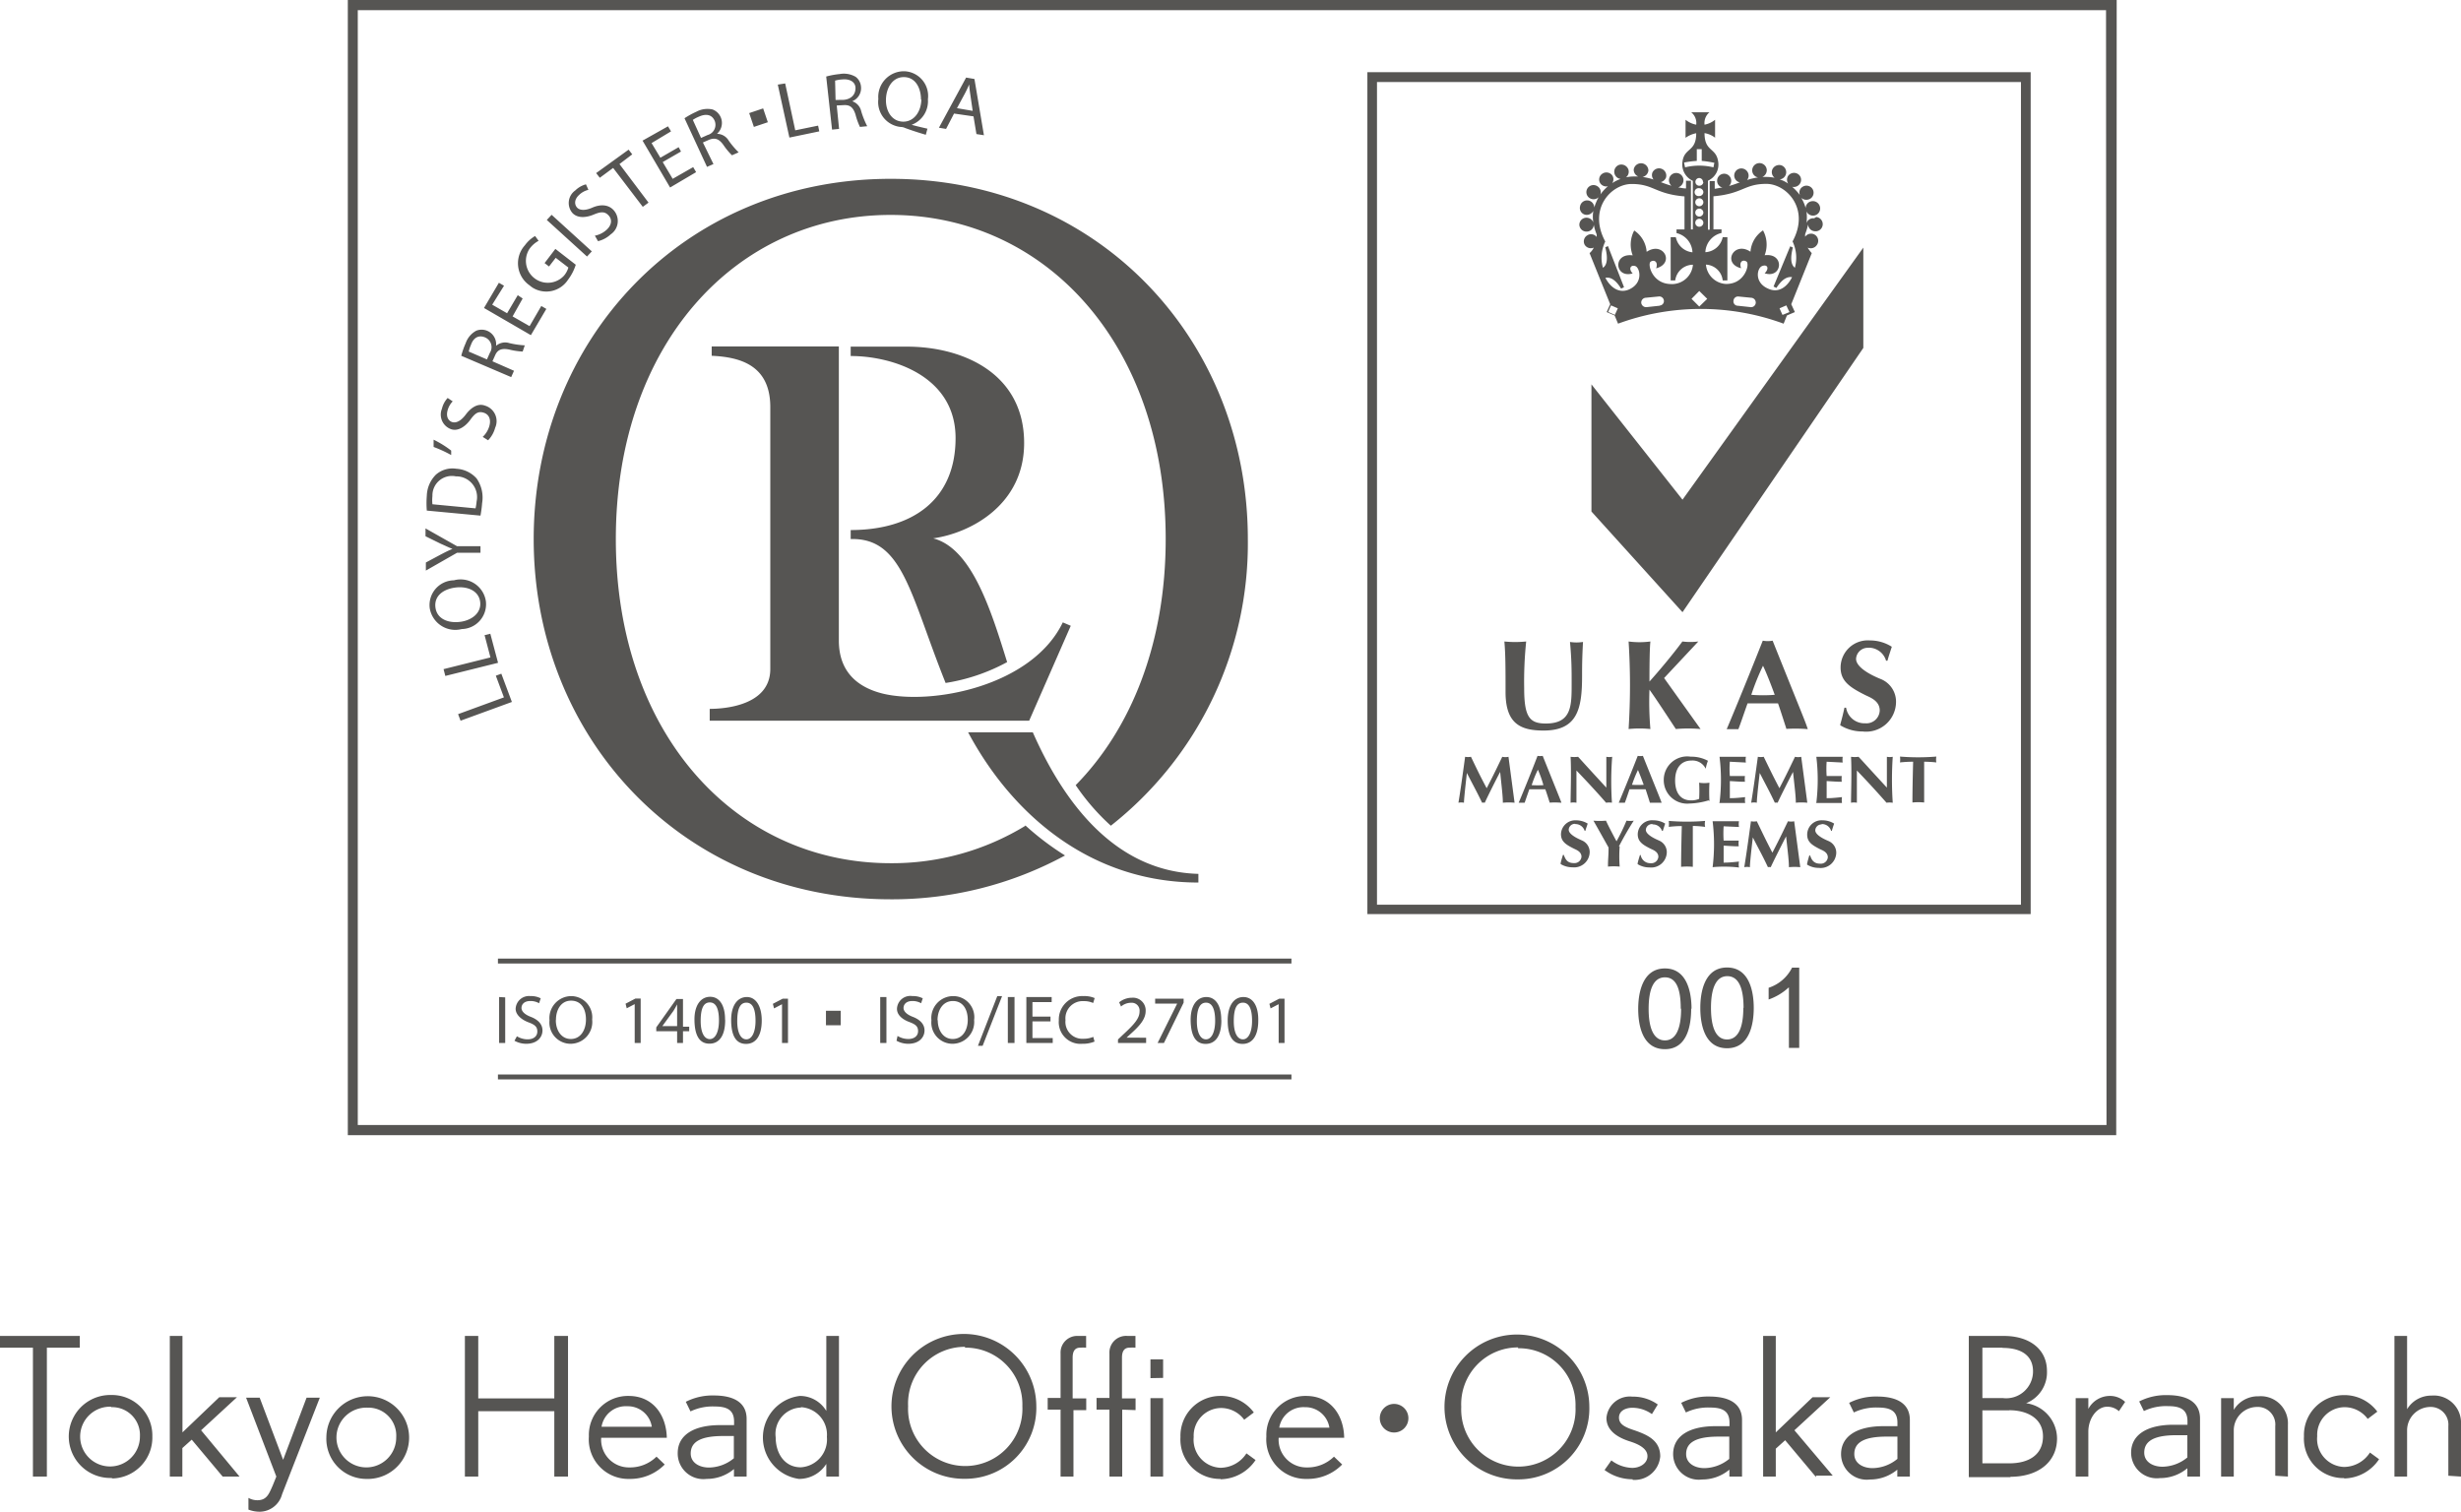 <svg id="logo_iso_01" xmlns="http://www.w3.org/2000/svg" viewBox="0 0 210 129"><title>logo_iso_01</title><path d="M4,115V126H2.81V115H0V114H6.81V115Zm5.5,11.12a3.54,3.54,0,0,1-.18-7.08h.16A3.45,3.45,0,0,1,13,122.42s0,.1,0,.15a3.49,3.49,0,0,1-3.38,3.59Zm0-6.08a2.55,2.55,0,1,0,2.44,2.52A2.37,2.37,0,0,0,9.45,120.08ZM19,126l-2.64-3.15-.8.72V126H14.49V114h1.08v8.23l3.14-3h1.51l-3.06,2.82L20.44,126Zm5.07,1.51A2,2,0,0,1,22.2,129a2.65,2.65,0,0,1-1-.18v-1a1.56,1.56,0,0,0,.76.2c.82,0,1-.57,1.3-1.23l.32-.79L21,119.27h1.16l2,5.3,2-5.3h1.13Zm7.3-1.31a3.42,3.42,0,0,1-3.52-3.56,3.53,3.53,0,1,1,3.67,3.56h-.15Zm0-6.08a2.55,2.55,0,1,0,2.44,2.52,2.38,2.38,0,0,0-2.44-2.52ZM47.3,126v-5.58H40.81V126H39.67V114h1.14v5.33H47.3V114h1.17v12Zm4-3.31a2.37,2.37,0,0,0,2.41,2.53,3.21,3.21,0,0,0,2.31-.92l.7.67a4.11,4.11,0,0,1-3,1.23,3.37,3.37,0,0,1-3.47-3.62,3.33,3.33,0,0,1,3.39-3.46c2.11,0,3.22,1.66,3.26,3.57ZM53.52,120a2.09,2.09,0,0,0-2.19,1.75h4.29A2.07,2.07,0,0,0,53.52,120ZM62.63,126v-.64a3.6,3.6,0,0,1-2.33.84A2.19,2.19,0,0,1,57.83,124c0-1.58,1.43-2.39,3.6-2.39h1.21v-.3c0-1.05-.68-1.29-1.66-1.29a4.36,4.36,0,0,0-2.06.42l-.4-.82a5,5,0,0,1,2.38-.54c1.86,0,2.81.7,2.81,2V126H62.63Zm0-3.46h-.91c-1.81,0-2.78.43-2.78,1.49,0,.8.75,1.2,1.56,1.2a3.4,3.4,0,0,0,2.12-.79v-1.9ZM70.51,126v-1.08a2.74,2.74,0,0,1-2.34,1.28,3.57,3.57,0,0,1,.08-7.08,2.62,2.62,0,0,1,2.26,1.28V114h1.08v12Zm-2.16-5.89a2.25,2.25,0,0,0-2.16,2.54c0,1.36.75,2.56,2.14,2.56a2.38,2.38,0,0,0,2.23-2.59A2.35,2.35,0,0,0,68.35,120.08Zm14,6.08a6.18,6.18,0,1,1,6.08-6.2,6.05,6.05,0,0,1-6.08,6.2Zm0-11.26A4.84,4.84,0,0,0,77.49,120a4.88,4.88,0,1,0,9.75,0,4.84,4.84,0,0,0-4.9-5Zm9.25,5.36V126H90.5v-5.71h-1.1v-1h1.1v-3.8A1.42,1.42,0,0,1,92,114c.13,0,.53,0,.68,0v1a4.17,4.17,0,0,0-.5,0c-.38,0-.65.21-.65.85v3.48h1.16v1H91.58Zm4.16,0V126H94.67v-5.71h-1.1v-1h1.1v-3.8A1.42,1.42,0,0,1,96.21,114c.13,0,.53,0,.68,0v1a4.13,4.13,0,0,0-.5,0c-.38,0-.65.21-.65.85v3.48h1.16v1Zm2.41-2.69V116h1.08v1.58Zm0,8.4v-6.69h1.08V126Zm6,.2a3.36,3.36,0,0,1-3.44-3.56,3.4,3.4,0,0,1,3.35-3.52,3.49,3.49,0,0,1,2.91,1.41l-.82.62a2.46,2.46,0,0,0-2-1,2.36,2.36,0,0,0-2.31,2.48,2.39,2.39,0,0,0,2.29,2.62,2.66,2.66,0,0,0,2.21-1.23l.78.57a3.66,3.66,0,0,1-3,1.64Zm4.94-3.51a2.37,2.37,0,0,0,2.41,2.53,3.21,3.21,0,0,0,2.31-.92l.7.67a4.1,4.1,0,0,1-3,1.23,3.37,3.37,0,0,1-3.47-3.62,3.33,3.33,0,0,1,3.39-3.46c2.11,0,3.22,1.66,3.25,3.57h-5.55Zm2.24-2.61a2.09,2.09,0,0,0-2.19,1.75h4.28a2.07,2.07,0,0,0-2.09-1.75Zm7.59,2.16a1.22,1.22,0,1,1,1.24-1.22,1.22,1.22,0,0,1-1.24,1.22Zm10.6,4a6.18,6.18,0,1,1,6.08-6.2,6.05,6.05,0,0,1-6.08,6.2Zm0-11.26a4.84,4.84,0,0,0-4.85,5.07,4.88,4.88,0,1,0,9.75,0,4.84,4.84,0,0,0-4.9-5Zm9.77,11.25a4,4,0,0,1-2.39-.79l.58-.82a3.09,3.09,0,0,0,1.78.64c.65,0,1.3-.38,1.3-1s-.68-1-1.5-1.26-2-.8-2-2a2,2,0,0,1,2.21-1.82,3.61,3.61,0,0,1,2.17.67l-.5.82a2.88,2.88,0,0,0-1.68-.54c-.53,0-1.13.24-1.13.84s.57.84,1.4,1.11c1,.36,2.12.82,2.12,2.2a2.19,2.19,0,0,1-2.36,2Zm8.26-.18v-.64a3.6,3.6,0,0,1-2.33.84,2.19,2.19,0,0,1-2.47-2.16c0-1.58,1.43-2.39,3.6-2.39h1.21v-.3c0-1.05-.68-1.29-1.66-1.29a4.37,4.37,0,0,0-2.06.42l-.4-.82a5,5,0,0,1,2.38-.54c1.86,0,2.81.7,2.81,2V126h-1.08Zm0-3.46h-.91c-1.81,0-2.78.43-2.78,1.49,0,.8.75,1.2,1.56,1.2a3.42,3.42,0,0,0,2.12-.79v-1.9Zm7.4,3.46-2.64-3.15-.8.72V126h-1.08V114h1.08v8.23l3.14-3h1.51l-3.06,2.82,3.27,3.87h-1.43Zm6.93,0v-.64a3.61,3.61,0,0,1-2.33.84,2.19,2.19,0,0,1-2.47-2.16c0-1.58,1.43-2.39,3.6-2.39h1.21v-.3c0-1.05-.68-1.29-1.66-1.29a4.37,4.37,0,0,0-2.06.42l-.4-.82a5,5,0,0,1,2.37-.54c1.86,0,2.81.7,2.81,2V126h-1.08Zm0-3.46H161c-1.81,0-2.77.43-2.77,1.49,0,.8.75,1.2,1.56,1.2a3.4,3.4,0,0,0,2.12-.79v-1.9Zm9.68,3.46H168V114h3c2.14,0,3.67,1.1,3.67,3a2.83,2.83,0,0,1-1.78,2.74,3.06,3.06,0,0,1,2.64,3c0,2-1.58,3.28-4,3.28ZM170.87,115h-1.71v4.3h1.73a2.29,2.29,0,0,0,2.59-2.28c0-1.31-.95-2-2.61-2Zm.58,5.35h-2.29v4.52h2.31c1.64,0,2.86-.72,2.86-2.3s-1.41-2.23-2.87-2.23Zm9.36.07a1.47,1.47,0,0,0-1-.38c-.88,0-1.61,1-1.61,2.13V126h-1.08v-6.69h1.08v.92a2.08,2.08,0,0,1,1.79-1.11,1.86,1.86,0,0,1,1.35.51Zm5.84,5.51v-.64a3.61,3.61,0,0,1-2.33.84,2.19,2.19,0,0,1-2.47-2.16c0-1.58,1.43-2.39,3.6-2.39h1.21v-.3c0-1.05-.68-1.29-1.66-1.29a4.37,4.37,0,0,0-2.06.42l-.4-.82a5,5,0,0,1,2.38-.54c1.86,0,2.81.7,2.81,2V126h-1.08Zm0-3.46h-.91c-1.81,0-2.77.43-2.77,1.49,0,.8.75,1.2,1.56,1.2a3.42,3.42,0,0,0,2.12-.79v-1.9Zm7.5,3.46V121.7a1.5,1.5,0,0,0-1.6-1.64,2,2,0,0,0-1.94,2V126h-1.08v-6.69h1.08v1a2.4,2.4,0,0,1,2.11-1.16,2.32,2.32,0,0,1,2.51,2.44V126Zm5.89.2a3.36,3.36,0,0,1-3.44-3.56,3.4,3.4,0,0,1,3.35-3.52,3.5,3.5,0,0,1,2.91,1.41l-.82.62a2.46,2.46,0,0,0-2-1,2.36,2.36,0,0,0-2.31,2.48,2.39,2.39,0,0,0,2.29,2.62,2.66,2.66,0,0,0,2.21-1.23l.78.57a3.65,3.65,0,0,1-3,1.64Zm8.88-.2V121.7a1.51,1.51,0,0,0-1.58-1.64,2,2,0,0,0-1.94,2V126h-1.08V114h1.08v6.25a2.41,2.41,0,0,1,2.09-1.16,2.32,2.32,0,0,1,2.51,2.44V126ZM39.3,61.5l-.21-.56L43,59.51l-.69-1.85.47-.17.9,2.41ZM38,57.68l-.15-.58,4-1-.5-1.9.49-.12.66,2.48Zm.73-8.16a2.18,2.18,0,0,1,2.73,1.78,2.12,2.12,0,0,1-2.06,2.38,2.21,2.21,0,0,1-2.73-1.78,2.11,2.11,0,0,1,2.05-2.38Zm.57,3.54c1-.14,1.8-.79,1.67-1.72s-1.08-1.34-2.13-1.2-1.82.74-1.68,1.72,1.12,1.34,2.13,1.2ZM41,47.17l-2,0-2.66,1.52V48l1.27-.68c.35-.18.63-.33,1-.48h0c-.31-.12-.61-.27-1-.44l-1.3-.64v-.67L39,46.61l2,0Zm-4.58-3.6a7.73,7.73,0,0,1,0-1.26,2.66,2.66,0,0,1,.77-1.8A2.14,2.14,0,0,1,38.94,40a2.5,2.5,0,0,1,1.73.83,2.85,2.85,0,0,1,.47,2.1A9.67,9.67,0,0,1,41,44Zm4.16-.19a4.41,4.41,0,0,0,.09-.59,1.77,1.77,0,0,0-1.77-2.14,1.66,1.66,0,0,0-2,1.68,3.1,3.1,0,0,0,0,.7ZM37,37.52a8.5,8.5,0,0,1,1.5.93l0,.38A10.66,10.66,0,0,0,37,38.14Zm4.19-.24a2,2,0,0,0,.57-.94c.16-.59-.06-1-.51-1.13s-.72.06-1.11.6-1,1-1.6.83a1.32,1.32,0,0,1-.83-1.76,2.05,2.05,0,0,1,.49-.92l.43.29a1.75,1.75,0,0,0-.44.78c-.16.61.14.93.44,1s.7-.1,1.11-.65,1-1,1.63-.77a1.38,1.38,0,0,1,.88,1.9,2.41,2.41,0,0,1-.6,1.06Zm-1.83-6.92a6.85,6.85,0,0,1,.38-1.08,1.91,1.91,0,0,1,.9-1.06,1.24,1.24,0,0,1,1.69,1.29h0a1.19,1.19,0,0,1,1.14-.23,7.41,7.41,0,0,0,1.31.19L44.6,30a6,6,0,0,1-1.14-.17c-.64-.13-1,0-1.21.49l-.23.51,1.84.81-.24.54Zm2.19.31.25-.56a.9.9,0,0,0-.39-1.31c-.55-.24-1,0-1.22.62A2.74,2.74,0,0,0,40,30Zm3.05-5.2L43.74,27l1.45.83,1-1.72.43.25-1.32,2.24-4-2.32,1.27-2.15.44.25L42,26l1.27.73.91-1.54Zm4.53-2.88a4.15,4.15,0,0,1-.66,1.28,2.21,2.21,0,0,1-3,.69,2.41,2.41,0,0,1-.28-.21,2.29,2.29,0,0,1-.4-3.42,2.86,2.86,0,0,1,.87-.79l.3.41a2.26,2.26,0,0,0-.78.69,1.87,1.87,0,0,0,2.94,2.29,1.87,1.87,0,0,0,.38-.7L47.42,22l-.57.74-.38-.29.92-1.21Zm-2.06-4.26,3.43,3.12-.41.44-3.43-3.12Zm3.69,1.78a2.05,2.05,0,0,0,1-.5c.45-.41.49-.89.17-1.23s-.65-.33-1.27-.07-1.36.34-1.81-.13a1.31,1.31,0,0,1,.24-1.93,2.07,2.07,0,0,1,.91-.52l.21.47a1.71,1.71,0,0,0-.79.43c-.47.43-.38.87-.17,1.09s.65.28,1.29,0,1.33-.3,1.8.19A1.38,1.38,0,0,1,52.11,20a2.41,2.41,0,0,1-1.08.58Zm1.56-5.78-1.14.84-.31-.4,2.77-2,.31.4L52.86,14l2.48,3.29-.49.36Zm5.79-1.4-1.56.9.85,1.43,1.75-1,.25.43L57.18,16l-2.35-4L57,10.78l.26.43-1.66,1,.75,1.25,1.56-.9Zm.3-2.84a7.11,7.11,0,0,1,1-.55,2,2,0,0,1,1.39-.2,1.23,1.23,0,0,1,.38,2.08v0a1.17,1.17,0,0,1,1,.58,7.28,7.28,0,0,0,.85,1l-.57.25a5.68,5.68,0,0,1-.73-.88c-.38-.53-.72-.64-1.23-.44l-.52.23L60.88,14l-.55.24Zm1.41,1.68.56-.25a.9.9,0,0,0,.6-1.22c-.24-.54-.75-.61-1.33-.35a3,3,0,0,0-.53.28Zm6.55-4.55L67,7.12l.86,4,1.95-.4.1.49-2.55.53Zm4.13-.69a6.79,6.79,0,0,1,1.14-.21,2,2,0,0,1,1.38.24,1.17,1.17,0,0,1,.45.84,1.2,1.2,0,0,1-.75,1.24v0a1.16,1.16,0,0,1,.77.86A7.52,7.52,0,0,0,74,10.77l-.62.06A5.77,5.77,0,0,1,73,9.77c-.2-.62-.48-.83-1-.8L71.4,9l.2,2-.6.06Zm.8,2L72,8.52c.64-.06,1-.45,1-1s-.52-.81-1.15-.74a2.63,2.63,0,0,0-.59.1ZM79,11.5c-.62-.18-1.23-.38-1.77-.58a.91.91,0,0,0-.28-.08,2.13,2.13,0,0,1-2-2.39,2.19,2.19,0,0,1,2.23-2.37,2.11,2.11,0,0,1,2,2.39,2.15,2.15,0,0,1-1.39,2.18v0c.46.13,1,.25,1.35.33Zm-.41-3c0-.93-.43-1.89-1.42-1.92s-1.54.89-1.57,1.89.49,1.88,1.44,1.91S78.6,9.53,78.62,8.49Zm2.82,1.19L80.73,11l-.61-.1,2.32-4.28.71.12.81,4.8-.64-.1-.25-1.51ZM83,9.46,82.8,8.08c-.05-.31-.08-.59-.1-.87h0c-.11.25-.23.52-.37.78l-.67,1.24Zm97.58,87.41H29.68V0H180.62Zm-.87-96H30.53V96H179.75ZM173.28,78h-56.6V6.16h56.6Zm-.82-71H117.5V77.2h54.95V7ZM135.8,32.8V43.65l7.77,8.59L159,29.69V21.13L143.57,42.64Zm19-14.17a.6.6,0,0,0-.65.41,3.92,3.92,0,0,0,0-1,.61.61,0,0,0,1.15-.39.62.62,0,0,0-.75-.47h0a.59.59,0,0,0-.47.58,3.33,3.33,0,0,0-.38-.88.65.65,0,0,0,.78.07.6.6,0,0,0,.18-.83h0a.61.61,0,0,0-.84-.18h0a.57.57,0,0,0-.23.71,4.39,4.39,0,0,0-.66-.71.62.62,0,0,0,.64-.24.59.59,0,0,0-.12-.83l0,0a.62.62,0,0,0-.86.13.6.6,0,0,0,0,.67,2.49,2.49,0,0,0-.73-.36.62.62,0,0,0,.15-1.2.64.64,0,0,0-.79.39.61.61,0,0,0,.21.67,3.56,3.56,0,0,0-.68-.07h-.37a.63.63,0,0,0,.38-.61.62.62,0,0,0-1.24.1.61.61,0,0,0,.5.55,5.78,5.78,0,0,0-.94.22.59.59,0,0,0,.09-.59.62.62,0,0,0-.79-.36.6.6,0,0,0-.36.77v0a.59.59,0,0,0,.44.38c-.28.11-.58.22-.92.31a.61.61,0,0,0,.17-.58.6.6,0,0,0-.72-.45h0a.6.6,0,0,0,0,1.17c-.21,0-.43.07-.67.1v-.66h-.43v4.15h-.15V15.42a1.5,1.5,0,0,0,.87-1.65c-.18-1.2-1.16-.8-1.16-2.41a2,2,0,0,1,.9.39V10.22a2,2,0,0,1-.9.42,1.2,1.2,0,0,1,.42-1.06h-1.56a1.16,1.16,0,0,1,.43,1.06,2.05,2.05,0,0,1-.91-.42v1.54a2.24,2.24,0,0,1,.91-.39c0,1.61-1,1.21-1.17,2.41a1.54,1.54,0,0,0,.88,1.65v4.15h-.16V15.42h-.42v.66c-.23,0-.46-.06-.67-.09a.66.66,0,0,0,.43-.44.62.62,0,1,0-1,.3,8.92,8.92,0,0,1-.91-.31.67.67,0,0,0,.44-.38.62.62,0,0,0-1.16-.43.6.6,0,0,0,.1.59,5.5,5.5,0,0,0-.94-.22.63.63,0,0,0,.5-.55.63.63,0,0,0-1.25-.1h0a.61.61,0,0,0,.39.61h-.38a3.46,3.46,0,0,0-.67.07.6.6,0,0,0,.2-.67.64.64,0,0,0-.79-.39.62.62,0,0,0,.13,1.2,3.16,3.16,0,0,0-.72.36.59.59,0,0,0,0-.67.62.62,0,0,0-.85-.13.59.59,0,0,0-.16.82l0,0a.61.61,0,0,0,.65.24,3.87,3.87,0,0,0-.65.71.6.6,0,0,0-.24-.7.61.61,0,0,0-.85.16h0a.6.6,0,0,0,.17.84h0a.62.62,0,0,0,.77-.07,4.59,4.59,0,0,0-.37.88.61.61,0,0,0-1.21-.11.59.59,0,0,0,.43.72h0a.63.63,0,0,0,.7-.33,3.07,3.07,0,0,0,0,1,.62.62,0,0,0-.64-.41.6.6,0,0,0-.55.64v0a.61.61,0,0,0,.68.54.61.61,0,0,0,.55-.58,4.06,4.06,0,0,0,.24.81,1,1,0,0,1,0,.23.59.59,0,0,0-.79-.14.6.6,0,0,0-.22.82h0a.62.62,0,0,0,.77.23,1.42,1.42,0,0,1-.36.47l1.76,4.36-.3.67.68.29.29.7a20.47,20.47,0,0,1,14.13,0l.28-.7.68-.29-.31-.67,1.75-4.36a2.94,2.94,0,0,1-.35-.47.63.63,0,0,0,.79-.23.61.61,0,0,0-1-.7.78.78,0,0,1,0-.23,5.65,5.65,0,0,0,.25-.82.6.6,0,0,0,.54.58.61.61,0,1,0,.15-1.21h0Zm-17,8.24-.57-.25c.05-.14.18-.42.24-.56l.58.25c-.06.14-.19.42-.25.56Zm3.81-.78-1.11.12a.42.42,0,0,1-.45-.36.41.41,0,0,1,.36-.44h0l1.13-.11a.39.39,0,0,1,.44.34v0a.38.38,0,0,1-.33.43h0Zm1-1.85c-1.63,0-2.05-1.71-1.76-1.91s.67,0,.47.57c1.64-.45.6-2.35-.81-1.41a2.38,2.38,0,0,0-1.06-1.82,2.56,2.56,0,0,0-.13,2.12c-1.74-.22-1.53,2,0,1.54-.4-.41-.15-.76.23-.62s.71,1.44-.56,2c-.84.35-1.57-.18-2-1,.54-.12,1,.36,1.34.92l.25-.12L137.21,21l-.23.1c.22.86.19,1.5-.2,1.75a3.15,3.15,0,0,1,.2-2.24c-1.51-2.8.52-4.91,2.25-4.91,1.88,0,2,.85,4.51,1.06v2.82h-.68v.31a1.76,1.76,0,0,1,1.36,1.64A1.61,1.61,0,0,1,143,20.24h-.44v3.69h.39a1.53,1.53,0,0,1,1.51-1.34,1.8,1.8,0,0,1-1.69,1.65ZM145,26.16l-.66-.66.66-.67.68.67Zm4.4.05-1.11-.12a.37.37,0,0,1-.37-.43.39.39,0,0,1,.41-.36h0l1.12.11a.41.41,0,0,1,.37.44h0a.4.4,0,0,1-.44.36h0Zm2.7.66c-.07-.15-.19-.42-.25-.56l.58-.25c.07.15.19.42.27.57l-.59.24Zm1.09-4c-.39-.25-.43-.89-.2-1.75l-.23-.1-1.42,3.43.24.12c.37-.56.8-1,1.34-.92-.42.84-1.15,1.37-2,1-1.26-.51-1-1.78-.55-1.95s.63.21.21.62c1.52.49,1.74-1.76,0-1.54a2.53,2.53,0,0,0-.14-2.12,2.4,2.4,0,0,0-1.07,1.82c-1.41-.94-2.44,1-.8,1.41-.2-.57.16-.77.46-.57s-.13,1.95-1.77,1.91a1.81,1.81,0,0,1-1.69-1.65A1.51,1.51,0,0,1,147,23.93h.4V20.24H147a1.6,1.6,0,0,1-1.48,1.28,1.77,1.77,0,0,1,1.38-1.64v-.31h-.69V16.75c2.52-.22,2.63-1.06,4.51-1.06,1.72,0,3.76,2.12,2.24,4.91a3.22,3.22,0,0,1,.2,2.24Zm-6.9-9-.08.41a5.09,5.09,0,0,0-2.42,0l-.09-.41a8.44,8.44,0,0,1,1.09-.14v-1h.42v1A8.39,8.39,0,0,1,146.27,13.89Zm-.94,1.65a.34.34,0,0,1-.35.33.33.33,0,1,1,0-.66h0A.34.34,0,0,1,145.32,15.55Zm0,.88a.35.35,0,0,1-.35.33.34.34,0,1,1,0-.67.35.35,0,0,1,.35.34h0Zm0,.86a.35.35,0,0,1-.35.34.34.34,0,1,1,0-.68.35.35,0,0,1,.35.33Zm0,.88a.35.35,0,0,1-.35.34.34.34,0,0,1,0-.68.35.35,0,0,1,.35.34Zm0,.87a.35.35,0,0,1-.35.34.34.34,0,1,1,0-.68.35.35,0,0,1,.35.34ZM135,57.71c0,2.78-.4,4.63-3.28,4.63-2,0-3.25-.6-3.25-3.29,0-1.95,0-3.21-.1-4.31a9.46,9.46,0,0,0,1.86,0,33.39,33.39,0,0,0-.17,4c0,2.47.48,3,1.85,3,2.25,0,2.2-1.58,2.2-3.52,0-1,0-1.92-.14-3.44a3.64,3.64,0,0,0,1.11,0C135,56.2,135,57,135,57.71Zm8,4.5c-1.37-2.09-1.83-2.77-2.25-3.36a27.4,27.4,0,0,0,.08,3.36,9.45,9.45,0,0,0-1.86,0,58.75,58.75,0,0,0,0-7.47,7.13,7.13,0,0,0,1.86,0c-.06.57-.08,1.82-.08,3.42.73-.81,2-2.31,2.81-3.42a5.49,5.49,0,0,0,1.36,0L142,57.86l3.11,4.35A12.49,12.49,0,0,0,143,62.21Zm9.44,0s-.59-1.84-.72-2.19c-1.3,0-1.71,0-2.6,0-.46,1.3-.53,1.54-.78,2.2-.45,0-.7,0-1,0,.1-.21,1.56-3.71,3.08-7.55a2.32,2.32,0,0,0,.84,0c2.62,6.54,2.79,6.89,3,7.55C153.9,62.19,153.29,62.15,152.4,62.2Zm-2-5.4a20.36,20.36,0,0,0-1,2.48,12.77,12.77,0,0,0,2,0c-.27-.74-.67-1.79-1-2.48Zm9-1.53a1,1,0,0,0-1.06.94h0c0,.92,2,1.68,2.12,1.73a2.08,2.08,0,0,1,1.29,2,2.55,2.55,0,0,1-2.84,2.47,3.63,3.63,0,0,1-1.92-.53c0-.14.09-.27.36-1.5h.14a1.58,1.58,0,0,0,1.62,1.33,1.14,1.14,0,0,0,1.25-1.09c0-.86-.89-1.14-1.26-1.33-1.29-.65-2.08-1.17-2.08-2.34a2.32,2.32,0,0,1,2.5-2.31,3.48,3.48,0,0,1,1.87.54c-.17.54-.25.75-.37,1.19h-.12A1.54,1.54,0,0,0,159.43,55.27ZM128.24,68.5c0-.54-.08-1.16-.23-2.63-.38.71-1.19,2.34-1.31,2.63a.56.56,0,0,0-.23,0c-.48-1-.68-1.33-1.3-2.54-.21,1.87-.24,2.27-.25,2.54a1.15,1.15,0,0,0-.47,0c.11-.65.28-1.78.57-3.92a1.49,1.49,0,0,0,.5,0c.57,1.19.77,1.61,1.34,2.68.67-1.29,1-2,1.33-2.68a1.25,1.25,0,0,0,.53,0l.52,3.92A5,5,0,0,0,128.24,68.5Zm4,0s-.31-1-.38-1.15c-.69,0-.9,0-1.36,0-.24.68-.28.81-.4,1.15-.24,0-.37,0-.51,0,.05-.11.82-1.94,1.61-4a1.27,1.27,0,0,0,.44,0c1.38,3.44,1.46,3.62,1.6,4C133.05,68.49,132.73,68.46,132.26,68.49Zm-1-2.84A9.65,9.65,0,0,0,130.7,67a8.8,8.8,0,0,0,1,0C131.59,66.57,131.38,66,131.22,65.66Zm6.33,2.84a1.65,1.65,0,0,0-.52,0c-.61-.7-1.35-1.52-2.53-2.75,0,1.86,0,2.23,0,2.75a1.33,1.33,0,0,0-.5,0c0-.79.07-2.67,0-3.92a2.55,2.55,0,0,0,.64,0c.1.1.72.8,2.41,2.63l0-2.63a1.49,1.49,0,0,0,.5,0A27.18,27.18,0,0,0,137.55,68.5Zm3.22,0s-.31-1-.37-1.15c-.69,0-.9,0-1.37,0-.23.68-.27.81-.4,1.15-.24,0-.37,0-.52,0,.05-.11.82-1.94,1.62-4a1.24,1.24,0,0,0,.44,0c1.38,3.44,1.46,3.62,1.6,4-.21,0-.52,0-1,0Zm-1-2.84a10.77,10.77,0,0,0-.53,1.31,9,9,0,0,0,1,0c-.14-.39-.35-.94-.51-1.31Zm6,2.64a6.29,6.29,0,0,1-1.64.27,2,2,0,0,1-2.18-2,2,2,0,0,1,2.3-2,3,3,0,0,1,1.47.35,3.7,3.7,0,0,0-.19.68h0a1.24,1.24,0,0,0-1.22-.7c-.87,0-1.39.63-1.39,1.7s.48,1.7,1.36,1.7a1.7,1.7,0,0,0,.69-.13,12.79,12.79,0,0,0,0-1.38,2.77,2.77,0,0,0,.88,0,13.6,13.6,0,0,0,0,1.57Zm.94.2a16.05,16.05,0,0,0,0-3.92c.58,0,1.27,0,2.25,0a1.4,1.4,0,0,0,0,.49L147.61,65a7.4,7.4,0,0,0,0,1.22c.35,0,.84,0,1.29,0a1.84,1.84,0,0,0,0,.49c-.29,0-.34,0-1.29-.06,0,1.07,0,1.25,0,1.46.28,0,.48,0,1.31-.09a1.38,1.38,0,0,0,0,.5c-.66,0-1.63,0-2.25,0Zm6.51,0c0-.54-.08-1.16-.24-2.63-.37.71-1.19,2.34-1.31,2.63a.58.58,0,0,0-.24,0c-.47-1-.67-1.33-1.29-2.54-.22,1.87-.24,2.27-.25,2.54a1.17,1.17,0,0,0-.48,0c.11-.65.28-1.78.57-3.92a1.49,1.49,0,0,0,.5,0c.58,1.19.78,1.61,1.34,2.68.67-1.29,1-2,1.33-2.68a1.27,1.27,0,0,0,.53,0l.52,3.92a5.06,5.06,0,0,0-1,0Zm1.75,0a16.33,16.33,0,0,0,0-3.92c.59,0,1.28,0,2.25,0a1.65,1.65,0,0,0,0,.49L155.87,65a8.51,8.51,0,0,0,0,1.22l1.29,0a2,2,0,0,0,0,.49c-.29,0-.34,0-1.29-.06,0,1.07,0,1.25,0,1.46.28,0,.48,0,1.31-.09a1.5,1.5,0,0,0,0,.5c-.66,0-1.64,0-2.25,0Zm6.5,0a1.6,1.6,0,0,0-.51,0c-.62-.7-1.35-1.52-2.53-2.75,0,1.86,0,2.23,0,2.75a1.33,1.33,0,0,0-.5,0c0-.79.07-2.67,0-3.92a2.51,2.51,0,0,0,.64,0c.11.1.73.8,2.42,2.63l0-2.63a1.49,1.49,0,0,0,.5,0,29.28,29.28,0,0,0,0,3.92ZM164.19,65c0,.91,0,2.57,0,3.48a5,5,0,0,0-1,0c0-.22,0-1.25.06-3.48q-.56,0-1.12.06a2,2,0,0,0,0-.5,19.23,19.23,0,0,0,3.1,0,1.44,1.44,0,0,0,0,.5q-.55-.06-1.1-.06Zm-29.78,5.3a.53.53,0,0,0-.55.5h0c0,.48,1.07.88,1.11.91a1.08,1.08,0,0,1,.68,1,1.33,1.33,0,0,1-1.48,1.3,1.9,1.9,0,0,1-1-.28c0-.07,0-.14.2-.78h.07c.13.36.29.7.85.7a.6.6,0,0,0,.66-.54v0c0-.45-.47-.6-.66-.7-.68-.34-1.09-.61-1.09-1.23A1.22,1.22,0,0,1,134.48,70a1.9,1.9,0,0,1,1,.28c-.09.28-.14.4-.2.62h-.06A.82.82,0,0,0,134.42,70.32Zm3.8,1.92a11.33,11.33,0,0,0,0,1.73,5.36,5.36,0,0,0-1,0c0-.71.05-.83.05-1.63-.49-.87-.59-1.06-1.29-2.29a6.28,6.28,0,0,0,1.07,0c.23.52.86,1.69.9,1.76a16.7,16.7,0,0,0,.85-1.76,2.22,2.22,0,0,0,.62,0c-.38.59-.75,1.21-1.27,2.2ZM141,70.32a.53.53,0,0,0-.56.49h0c0,.48,1.07.88,1.11.91a1.08,1.08,0,0,1,.68,1,1.33,1.33,0,0,1-1.49,1.3,1.87,1.87,0,0,1-1-.28c0-.07,0-.14.2-.78H140a.83.83,0,0,0,.85.7.6.6,0,0,0,.66-.54v0c0-.45-.47-.6-.67-.7-.68-.34-1.09-.61-1.09-1.23A1.22,1.22,0,0,1,141.09,70a1.88,1.88,0,0,1,1,.28c-.09.28-.13.4-.2.62h-.07a.81.81,0,0,0-.79-.55Zm3.45.17c0,.91,0,2.57,0,3.48a5,5,0,0,0-1,0c0-.22,0-1.24.06-3.48a9,9,0,0,0-1.11.07,2.52,2.52,0,0,0,0-.51,18.7,18.7,0,0,0,3.1,0,1.2,1.2,0,0,0,0,.51A9,9,0,0,0,144.48,70.48ZM146.14,74a16.06,16.06,0,0,0,0-3.92c.59,0,1.27,0,2.25,0a1.39,1.39,0,0,0,0,.49l-1.31-.06a9,9,0,0,0,0,1.22l1.29,0a1.8,1.8,0,0,0,0,.49c-.28,0-.34,0-1.29-.06,0,1.06,0,1.25,0,1.45.27,0,.47,0,1.31-.09a1.41,1.41,0,0,0,0,.51C147.73,73.94,146.76,73.93,146.14,74Zm6.51,0c0-.55-.08-1.16-.24-2.63-.37.71-1.19,2.34-1.31,2.63a.48.48,0,0,0-.24,0c-.47-1-.67-1.33-1.29-2.54-.22,1.87-.24,2.27-.25,2.54a1.21,1.21,0,0,0-.48,0c.11-.65.28-1.79.57-3.92a1.3,1.3,0,0,0,.5,0c.58,1.19.77,1.61,1.33,2.68.67-1.29,1-2,1.33-2.68a1.23,1.23,0,0,0,.53,0l.52,3.92A5,5,0,0,0,152.65,74Zm2.8-3.65a.53.53,0,0,0-.55.5h0c0,.48,1.06.88,1.11.91a1.08,1.08,0,0,1,.68,1,1.33,1.33,0,0,1-1.49,1.3,1.86,1.86,0,0,1-1-.28c0-.07,0-.14.19-.78h.07c.12.36.3.7.85.7a.6.6,0,0,0,.66-.54v0c0-.45-.47-.6-.67-.7-.67-.34-1.09-.61-1.09-1.23A1.22,1.22,0,0,1,155.51,70a1.88,1.88,0,0,1,1,.28c-.1.28-.13.4-.2.62h-.06A.81.81,0,0,0,155.44,70.32Zm-12,15.74c0,1.68-.44,2.69-1.38,2.69s-1.39-1-1.39-2.69.43-2.69,1.39-2.69S143.42,84.37,143.42,86.06Zm.89,0c0-1.39-.37-3.45-2.27-3.45s-2.28,2.06-2.28,3.45.35,3.44,2.28,3.44S144.31,87.45,144.31,86.06Zm4.42-.08c0,1.68-.44,2.69-1.39,2.69S146,87.66,146,86s.43-2.7,1.39-2.7,1.39,1,1.39,2.7Zm.89,0c0-1.39-.37-3.45-2.28-3.45s-2.28,2.06-2.28,3.45.36,3.44,2.28,3.44,2.28-2.05,2.28-3.44Zm2.95-1.72a4.86,4.86,0,0,1-1.68,1v-1a3.42,3.42,0,0,0,2-1.72h.61v6.85h-.88V84.26Zm-109.49.82V89h-.52V85.08Zm1,3.32a1.76,1.76,0,0,0,.91.26c.53,0,.83-.27.83-.67s-.21-.58-.75-.78S44,86.63,44,86.08A1.14,1.14,0,0,1,45.26,85a1.79,1.79,0,0,1,.88.19l-.14.42a1.46,1.46,0,0,0-.75-.19c-.55,0-.75.32-.75.59s.24.55.79.76,1,.58,1,1.16-.45,1.14-1.39,1.14a2.09,2.09,0,0,1-1-.26ZM50.53,87a1.86,1.86,0,0,1-1.85,2.07,1.81,1.81,0,0,1-1.79-2A1.88,1.88,0,0,1,48.73,85a1.81,1.81,0,0,1,1.8,2Zm-3.1.06c0,.85.46,1.6,1.28,1.6S50,87.92,50,87s-.41-1.61-1.27-1.61-1.29.78-1.29,1.64Zm6.72-1.37h0l-.67.35-.1-.39.84-.44h.45V89h-.51V85.7ZM57.78,89V88H56v-.33l1.72-2.42h.56v2.36h.53V88h-.53v1Zm0-1.44V86.31c0-.2,0-.4,0-.6h0c-.12.22-.21.39-.32.56l-.94,1.29h1.26Zm4.1-.5c0,1.29-.49,2-1.34,2s-1.26-.69-1.28-2,.56-2,1.34-2,1.27.71,1.27,1.92Zm-2.09.06c0,1,.31,1.55.78,1.55s.78-.61.78-1.58-.23-1.55-.78-1.55-.78.55-.78,1.58ZM65,87.08c0,1.29-.49,2-1.34,2s-1.26-.69-1.27-2,.56-2,1.34-2S65,85.87,65,87.08Zm-2.09.06c0,1,.31,1.55.78,1.55s.78-.61.78-1.58-.23-1.55-.78-1.55-.78.55-.78,1.58Zm3.81-1.44h0l-.67.35-.1-.39.84-.44h.45V89h-.51V85.7Zm8.92-.62V89h-.53V85.08h.53Zm.95,3.32a1.75,1.75,0,0,0,.92.26c.52,0,.83-.27.83-.67s-.21-.58-.75-.78-1.05-.57-1.05-1.12A1.14,1.14,0,0,1,77.86,85a1.79,1.79,0,0,1,.88.19l-.14.42a1.46,1.46,0,0,0-.75-.19c-.55,0-.75.32-.75.59s.24.55.79.76,1,.58,1,1.16-.45,1.14-1.39,1.14a2.08,2.08,0,0,1-1-.26ZM83.12,87a1.86,1.86,0,0,1-1.85,2.07,1.81,1.81,0,0,1-1.79-2A1.87,1.87,0,0,1,81.33,85a1.8,1.8,0,0,1,1.8,2Zm-3.1.06c0,.85.46,1.6,1.28,1.6s1.28-.74,1.28-1.63-.41-1.61-1.27-1.61S80,86.21,80,87.06Zm3.43,2.18L85.1,85h.41l-1.66,4.24h-.39Zm3.12-4.17V89H86V85.08h.52Zm3.08,2.09H88.1v1.42h1.73V89H87.58V85.08h2.16v.43H88.1v1.24h1.54v.42Zm3.75,1.72a2.59,2.59,0,0,1-1.05.19,1.85,1.85,0,0,1-2-2A2,2,0,0,1,92.46,85a2.2,2.2,0,0,1,.95.17l-.13.42a1.85,1.85,0,0,0-.8-.16,1.47,1.47,0,0,0-1.56,1.62,1.44,1.44,0,0,0,1.53,1.59,2.08,2.08,0,0,0,.84-.16Zm2,.12V88.7l.41-.39c1-.92,1.43-1.42,1.43-2a.67.67,0,0,0-.6-.74h-.16a1.32,1.32,0,0,0-.82.32l-.16-.36a1.73,1.73,0,0,1,1.09-.39,1.08,1.08,0,0,1,1.17,1,1.09,1.09,0,0,1,0,.13c0,.7-.51,1.27-1.33,2l-.3.28H97.8V89H95.35ZM101,85.22v.34L99.32,89h-.54l1.67-3.36H98.57v-.42Zm3.22,1.86c0,1.29-.49,2-1.34,2s-1.26-.69-1.28-2,.56-2,1.34-2,1.27.71,1.27,1.92Zm-2.09.06c0,1,.31,1.55.78,1.55s.78-.61.78-1.58-.24-1.55-.78-1.55-.78.55-.78,1.58Zm5.24-.06c0,1.29-.49,2-1.34,2s-1.27-.69-1.27-2,.56-2,1.34-2,1.27.71,1.27,1.92Zm-2.09.06c0,1,.31,1.55.78,1.55s.78-.61.78-1.58-.23-1.55-.78-1.55-.78.55-.78,1.58Zm3.81-1.44h0l-.67.35-.1-.39.84-.44h.45V89h-.5V85.7ZM87.49,70.47A21.8,21.8,0,0,1,76,73.66c-13.26,0-23.45-11.1-23.45-27.66S62.75,18.34,76,18.34,99.47,29.44,99.47,46c0,8.87-2.93,16.17-7.68,21a19,19,0,0,0,3,3.46A30.66,30.66,0,0,0,106.48,46c0-17-12.77-30.74-30.47-30.74S45.54,29,45.54,46,58.32,76.74,76,76.74A30.89,30.89,0,0,0,90.88,73a23.65,23.65,0,0,1-3.39-2.57ZM72.59,30.38c3.59,0,8.95,1.72,8.95,7s-3.69,7.85-8.95,7.85V46c4.46-.13,5.07,4.73,8.1,12.28a16.22,16.22,0,0,0,5.25-1.78c-1.36-4.37-3-9.71-6.31-10.56,3.19-.45,7.76-2.86,7.76-8.13,0-6-5.29-8.23-10-8.23H72.59v.81ZM88.13,62.49H82.61c3.77,7.06,10.48,12.82,19.65,12.82v-.74C95.47,74.39,91,69,88.13,62.49Zm-27.57-1v-1c1.24,0,5.17-.27,5.17-3.4V34.74c0-3.59-2.59-4.27-5-4.38v-.8H71.58v25.1c0,2.68,1.61,4,3.76,4.53,4.18,1,12.72-.62,15.35-6.08l.68.29L87.82,61.5H60.56ZM110.2,82.22H42.49V81.8H110.2Zm0,9.89H42.49v-.42H110.2ZM71.74,87.49H70.48V86.25h1.26ZM65.52,10.43l-1.19.4-.4-1.18,1.19-.4Z" fill="#565553"/></svg>